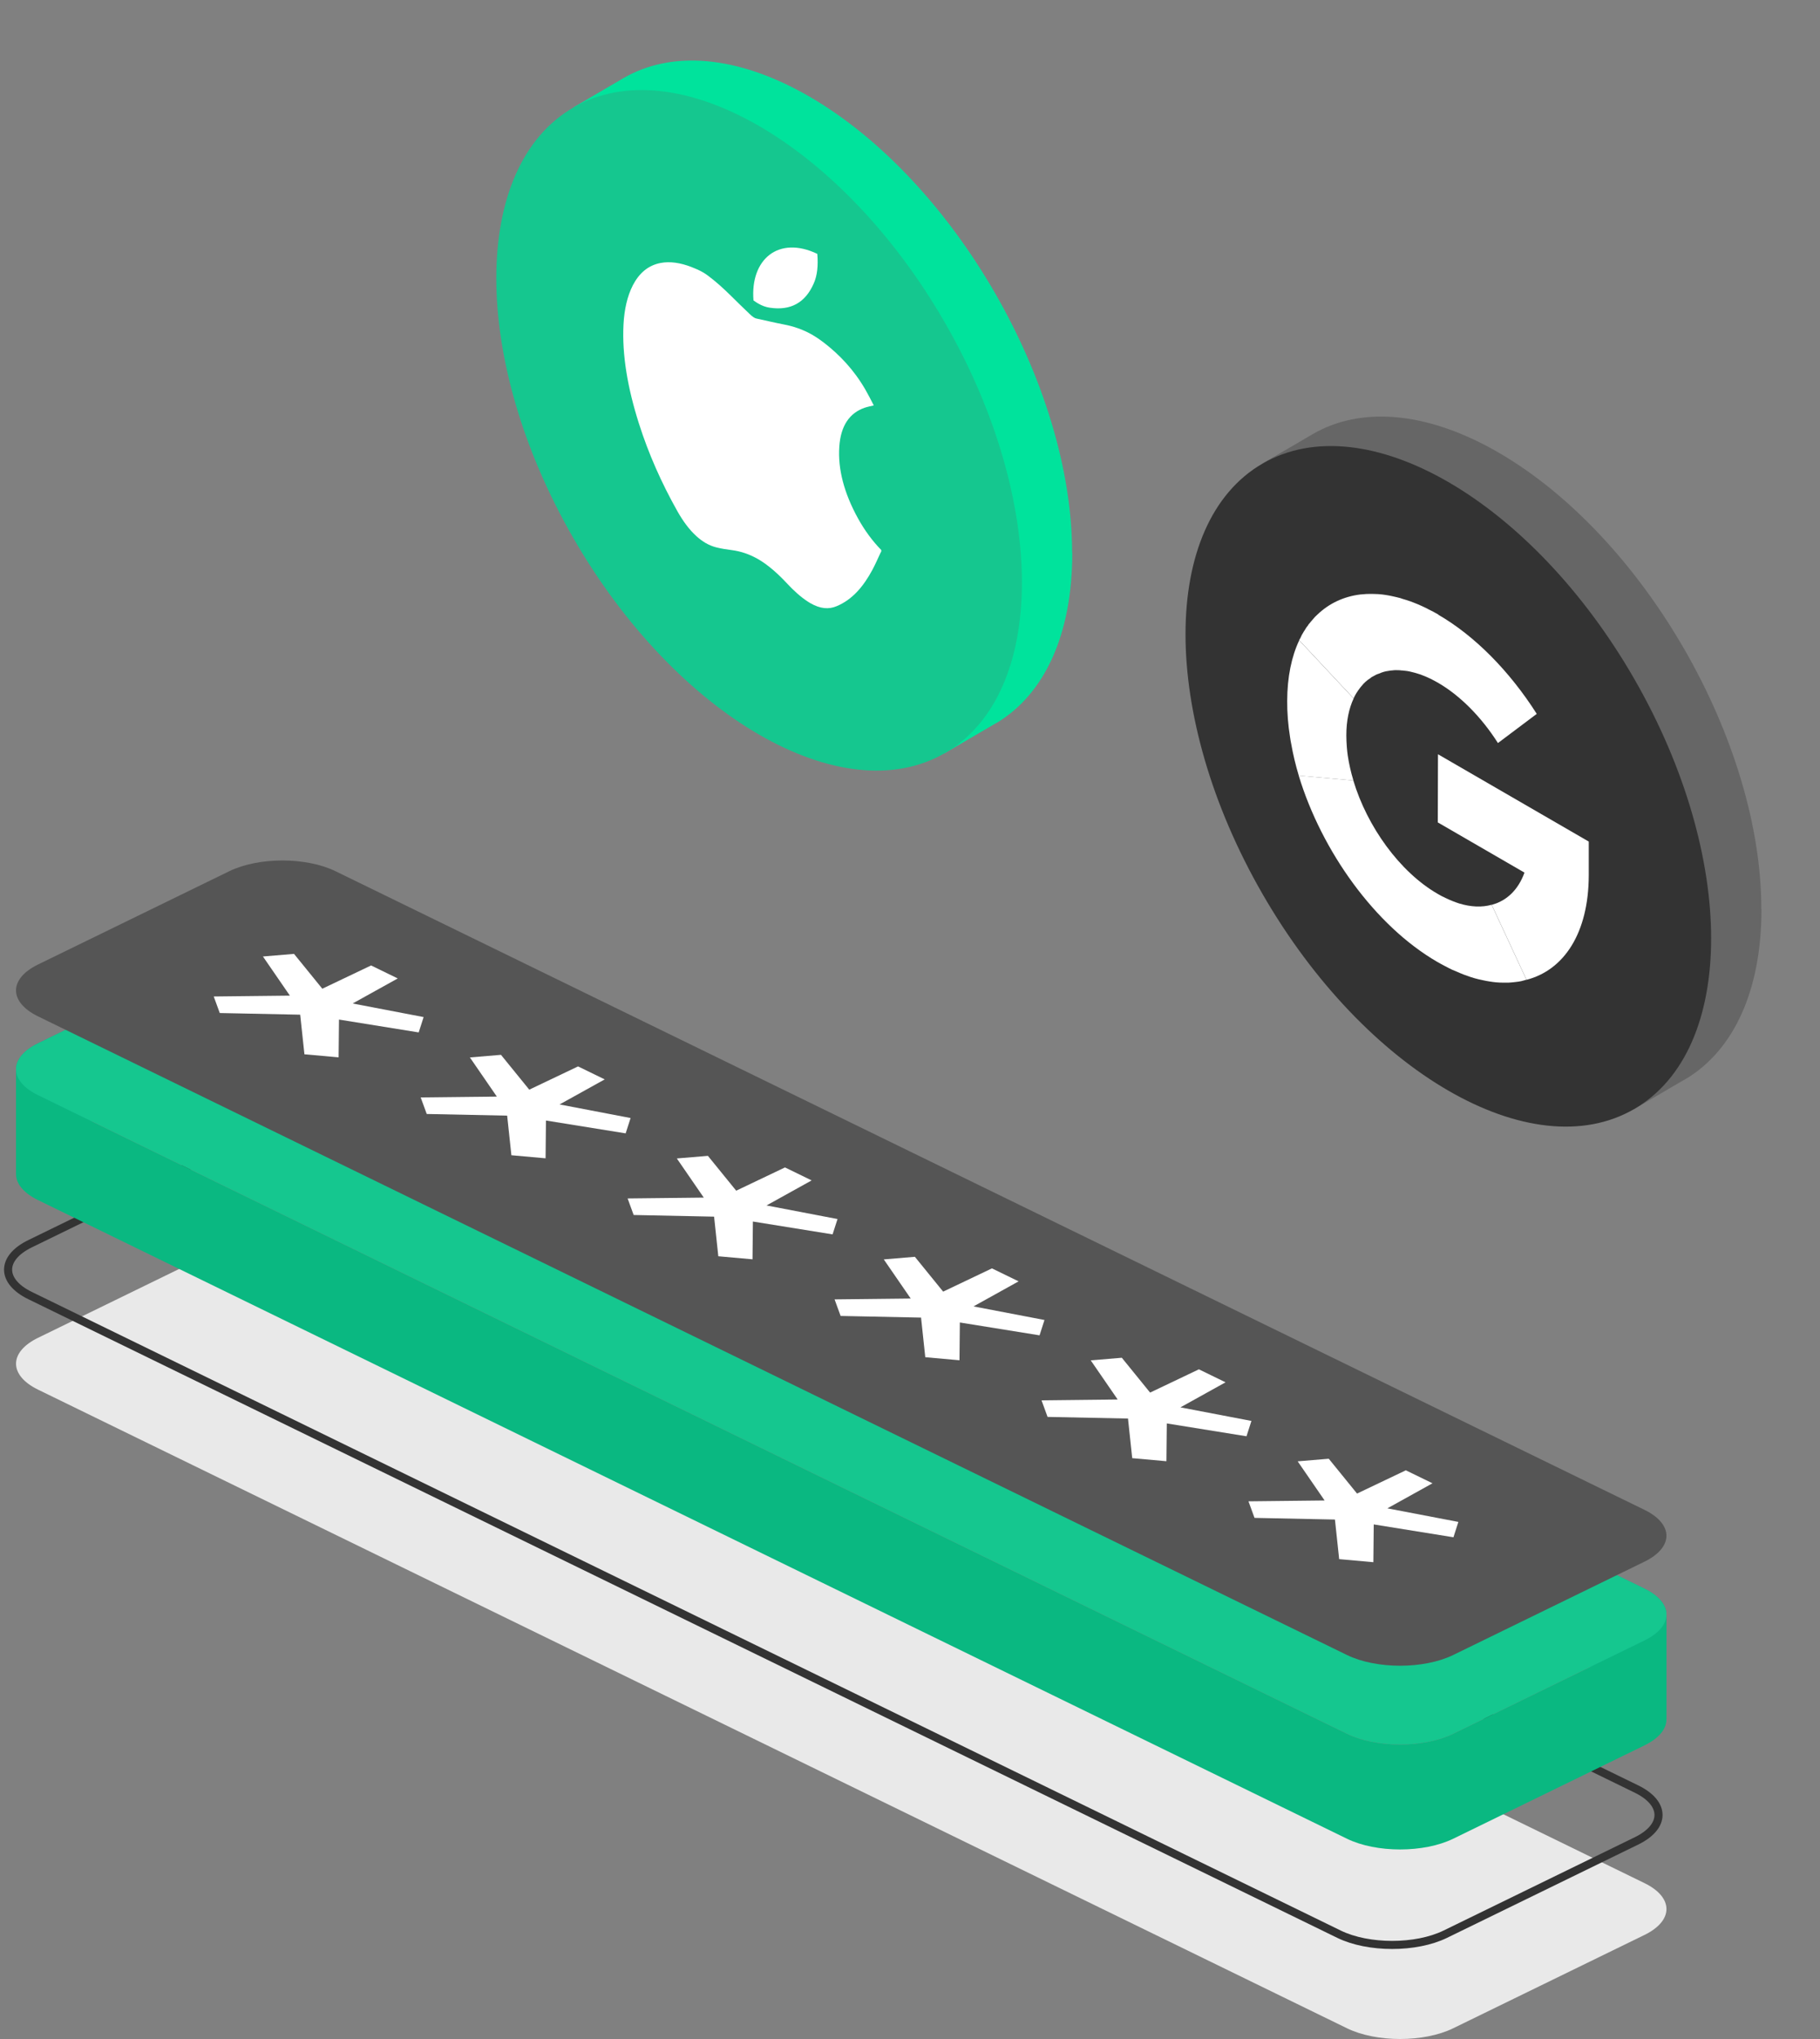 <svg width="225" height="252" viewBox="0 0 225 252" fill="none" xmlns="http://www.w3.org/2000/svg">
<rect x="0" y="0" width="225" height="252" fill="#808080" stroke="none"/>
<path d="M132.542 68.339C132.542 47.573 117.995 22.319 100.048 11.927C91.056 6.731 82.919 6.246 77.048 9.673L70.899 13.268L72.682 13.435C69.45 17.402 67.555 23.269 67.555 30.737C67.555 51.503 82.102 76.757 100.048 87.15C106.216 90.725 111.975 92.067 116.88 91.452L116.75 93.109L122.992 89.459C122.992 89.459 123.048 89.422 123.067 89.422L123.327 89.273C129.03 85.79 132.56 78.583 132.56 68.358L132.542 68.339Z" fill="#00E39C"/>
<path d="M116.818 93.07C129.507 85.726 129.509 61.914 116.822 39.886C104.134 17.857 83.563 5.952 70.874 13.296C58.185 20.64 58.183 44.452 70.871 66.481C83.558 88.51 104.129 100.414 116.818 93.07Z" fill="#15C78F"/>
<path d="M100.482 41.418C100.916 41.669 101.358 41.97 101.808 42.313C103.785 43.834 105.561 45.69 106.995 48.173C107.362 48.809 107.687 49.461 108.021 50.104C107.621 50.205 107.254 50.272 106.904 50.389C105.061 51.024 103.935 52.571 103.76 55.204C103.568 57.971 104.352 60.947 106.061 64.049C106.87 65.52 107.838 66.841 108.947 67.978V68.154C108.922 68.204 108.897 68.254 108.863 68.304C108.538 69.006 108.221 69.725 107.863 70.403C106.77 72.442 105.402 74.098 103.434 74.917C102.475 75.327 101.408 75.26 100.157 74.532C100.057 74.474 99.957 74.407 99.848 74.34C98.956 73.755 98.105 72.977 97.28 72.091C96.171 70.904 95.02 69.876 93.802 69.148C92.618 68.463 91.551 68.137 90.516 67.995C89.874 67.911 89.224 67.819 88.557 67.652C88.123 67.543 87.681 67.368 87.231 67.109C86.864 66.891 86.489 66.624 86.122 66.289C85.188 65.453 84.429 64.383 83.761 63.213C81.768 59.677 80.167 56.057 78.991 52.353C77.607 48.006 76.882 43.885 77.082 40.089C77.182 38.233 77.549 36.594 78.241 35.249C79.016 33.761 80.126 32.791 81.677 32.498C82.836 32.281 84.112 32.473 85.48 33C85.947 33.184 86.413 33.376 86.88 33.643C87.081 33.761 87.281 33.886 87.481 34.036C88.465 34.764 89.416 35.625 90.35 36.544C91.109 37.297 91.868 38.041 92.635 38.768C92.826 38.952 93.027 39.136 93.235 39.253C93.335 39.312 93.427 39.353 93.527 39.37C94.644 39.612 95.77 39.88 96.888 40.097C98.064 40.323 99.248 40.699 100.474 41.41L100.482 41.418Z" fill="white"/>
<path d="M101.04 31.375C101.165 32.813 101.04 34.059 100.59 35.054C99.555 37.403 97.762 38.415 95.177 38.03C94.702 37.963 94.218 37.796 93.718 37.503C93.534 37.395 93.343 37.269 93.151 37.127C92.734 32.044 96.253 29.085 101.04 31.375Z" fill="white"/>
<path d="M217.747 112.339C217.747 91.573 203.2 66.319 185.253 55.927C176.261 50.73 168.124 50.246 162.253 53.673L156.104 57.268L157.887 57.435C154.655 61.402 152.76 67.269 152.76 74.737C152.76 95.503 167.307 120.757 185.253 131.15C191.421 134.726 197.181 136.066 202.085 135.452L201.955 137.109L208.197 133.459C208.197 133.459 208.253 133.422 208.272 133.422L208.532 133.273C214.235 129.79 217.765 122.583 217.765 112.358L217.747 112.339Z" fill="#666666"/>
<path d="M202.023 137.07C214.712 129.726 214.714 105.914 202.027 83.885C189.339 61.856 168.768 49.952 156.079 57.296C143.39 64.64 143.388 88.452 156.076 110.481C168.763 132.51 189.334 144.414 202.023 137.07Z" fill="#333333"/>
<path d="M160.611 79.133L167.342 86.327C166.769 87.555 166.443 89.086 166.443 90.881C166.443 91.359 166.467 91.846 166.506 92.349C166.53 92.683 166.57 93.026 166.618 93.377C166.769 94.382 167 95.419 167.318 96.464L160.563 95.858C160.166 94.542 159.855 93.234 159.632 91.958C159.569 91.671 159.529 91.399 159.489 91.136C159.243 89.597 159.123 88.105 159.131 86.646C159.139 83.679 159.664 81.159 160.619 79.133H160.611Z" fill="white"/>
<path d="M167.309 96.466C169.012 102.144 173.03 107.751 177.716 110.463C178.058 110.662 178.408 110.854 178.742 110.997C179.299 111.268 179.856 111.484 180.389 111.659C181.837 112.098 183.197 112.162 184.407 111.819L188.711 121.087C188.496 121.15 188.273 121.206 188.059 121.262C187.828 121.318 187.605 121.334 187.366 121.366C187.08 121.406 186.81 121.422 186.515 121.445C186.276 121.445 186.022 121.445 185.767 121.445C185.218 121.445 184.661 121.39 184.104 121.294C183.81 121.254 183.532 121.19 183.237 121.126C182.625 121.007 182.004 120.831 181.376 120.6C181.097 120.504 180.819 120.401 180.524 120.273C180.182 120.137 179.816 119.978 179.474 119.826C179.204 119.699 178.933 119.555 178.647 119.404C178.328 119.236 178.01 119.069 177.692 118.885C169.991 114.427 163.387 105.191 160.555 95.852L167.309 96.458V96.466Z" fill="white"/>
<path d="M196.413 104.01V108.221C196.381 115.327 193.358 119.889 188.719 121.094L184.415 111.826C186.269 111.339 187.701 109.968 188.465 107.846L177.748 101.641L177.772 93.219L196.413 104.01Z" fill="white"/>
<path d="M177.818 75.978C182.297 78.57 186.61 82.924 189.983 88.228L185.185 91.833C183.133 88.611 180.515 85.971 177.794 84.392C177.46 84.201 177.142 84.033 176.824 83.874C176.665 83.794 176.505 83.722 176.346 83.658C176.203 83.586 176.068 83.546 175.933 83.491C175.718 83.395 175.511 83.323 175.304 83.267C175.002 83.172 174.747 83.1 174.493 83.044C174.318 82.996 174.127 82.956 173.96 82.932C173.745 82.9 173.586 82.885 173.427 82.869H173.331C173.188 82.837 173.029 82.845 172.886 82.829C172.647 82.829 172.392 82.813 172.162 82.853C171.986 82.861 171.819 82.885 171.652 82.916C171.239 82.964 170.857 83.084 170.483 83.251C170.236 83.323 170.005 83.435 169.791 83.57C169.655 83.634 169.52 83.706 169.417 83.81C168.995 84.073 168.613 84.408 168.295 84.823C168.223 84.902 168.16 84.974 168.104 85.062C167.81 85.437 167.555 85.844 167.34 86.314L160.609 79.12C160.649 79.032 160.689 78.953 160.745 78.889C160.864 78.602 160.999 78.346 161.158 78.099C161.19 78.043 161.214 77.996 161.254 77.956C161.405 77.684 161.564 77.445 161.747 77.23C161.763 77.166 161.803 77.102 161.858 77.078C162.018 76.879 162.177 76.68 162.352 76.488C162.511 76.289 162.686 76.113 162.877 75.946C164.317 74.574 166.107 73.728 168.16 73.473C168.43 73.449 168.677 73.425 168.947 73.409C169.409 73.401 169.878 73.394 170.355 73.425C170.984 73.465 171.636 73.569 172.289 73.721C172.527 73.768 172.766 73.832 173.021 73.896C173.108 73.92 173.22 73.944 173.315 73.992C173.498 74.04 173.689 74.095 173.872 74.159C174.222 74.271 174.556 74.382 174.914 74.534C175.034 74.59 175.153 74.63 175.272 74.678C175.606 74.821 175.964 74.981 176.315 75.156C176.394 75.188 176.49 75.244 176.569 75.292C176.983 75.483 177.405 75.714 177.834 75.962L177.818 75.978Z" fill="white"/>
<path d="M1.982 168.543C1.982 167.382 2.889 166.225 4.702 165.34L28.343 153.808C31.969 152.038 37.851 152.038 41.481 153.808L47.617 156.8L203.299 232.733C205.112 233.618 206.019 234.778 206.019 235.939C206.019 237.099 205.112 238.256 203.299 239.141L179.658 250.673C176.032 252.443 170.15 252.443 166.52 250.673L4.702 171.745C2.889 170.86 1.982 169.699 1.982 168.539V168.543Z" fill="#E9E9E9"/>
<path d="M165.537 239.048L3.72 160.12C0.093 158.35 0.093 155.481 3.72 153.712L27.36 142.183C30.987 140.413 36.869 140.413 40.499 142.183L46.635 145.175L202.316 221.108C205.943 222.878 205.943 225.746 202.316 227.516L178.676 239.048C175.049 240.818 169.167 240.818 165.537 239.048Z" stroke="#333333" stroke-linecap="round" stroke-linejoin="round"/>
<path d="M206.02 199.544C206.02 198.384 205.114 197.223 203.3 196.338L47.615 120.405L41.479 117.413C37.853 115.643 31.971 115.643 28.341 117.413L4.7 128.942C2.887 129.827 1.98 130.987 1.98 132.144V145.113C1.98 143.952 2.887 142.796 4.7 141.911L28.341 130.378C31.967 128.608 37.849 128.608 41.479 130.378L47.615 133.37L203.297 209.303C205.11 210.188 206.017 211.349 206.017 212.509V199.54L206.02 199.544Z" fill="#13AA8E"/>
<path d="M1.98 132.145C1.98 133.305 2.887 134.466 4.7 135.35L166.518 214.279C170.144 216.049 176.026 216.049 179.656 214.279L203.297 202.747C205.11 201.862 206.017 200.701 206.017 199.544V212.513C206.017 213.673 205.11 214.83 203.297 215.715L179.656 227.248C176.03 229.017 170.148 229.017 166.518 227.248L4.7 148.319C2.887 147.434 1.98 146.274 1.98 145.113V132.145Z" fill="#0AB881"/>
<path d="M1.98 132.148C1.98 130.988 2.887 129.831 4.7 128.946L28.341 117.413C31.967 115.643 37.849 115.643 41.479 117.413L47.615 120.405L203.297 196.338C205.11 197.223 206.017 198.384 206.017 199.544C206.017 200.705 205.11 201.861 203.297 202.746L179.656 214.279C176.03 216.049 170.148 216.049 166.518 214.279L4.7 135.35C2.887 134.465 1.98 133.305 1.98 132.144V132.148Z" fill="#15C78F"/>
<path d="M166.518 204.541L4.7 125.612C1.074 123.842 1.074 120.974 4.7 119.204L28.341 107.675C31.967 105.905 37.849 105.905 41.479 107.675L47.615 110.667L203.297 186.6C206.923 188.37 206.923 191.238 203.297 193.008L179.656 204.541C176.03 206.31 170.148 206.31 166.518 204.541Z" fill="#555555"/>
<path d="M49.172 120.926L43.594 124.021L52.371 125.7L51.762 127.596L41.909 126.008L41.862 130.678L37.635 130.3L37.112 125.405L27.169 125.201L26.422 123.154L35.836 123.05L32.506 118.212L36.348 117.891L39.846 122.196L45.876 119.321L49.172 120.926Z" fill="white"/>
<path d="M74.758 133.402L69.18 136.498L77.957 138.177L77.348 140.073L67.495 138.485L67.448 143.155L63.221 142.776L62.698 137.882L52.755 137.677L52.008 135.63L61.422 135.527L58.092 130.689L61.934 130.367L65.431 134.672L71.462 131.798L74.758 133.402Z" fill="white"/>
<path d="M100.34 145.887L94.762 148.982L103.539 150.661L102.93 152.557L93.077 150.969L93.03 155.639L88.802 155.261L88.28 150.366L78.337 150.162L77.59 148.115L87.004 148.011L83.674 143.173L87.516 142.852L91.013 147.157L97.044 144.282L100.34 145.887Z" fill="white"/>
<path d="M125.926 158.363L120.348 161.459L129.125 163.137L128.516 165.034L118.663 163.446L118.616 168.116L114.388 167.737L113.866 162.843L103.923 162.638L103.176 160.591L112.589 160.487L109.259 155.65L113.102 155.328L116.599 159.633L122.63 156.759L125.926 158.363Z" fill="white"/>
<path d="M151.51 170.84L145.932 173.936L154.709 175.614L154.1 177.51L144.247 175.922L144.2 180.592L139.972 180.214L139.45 175.319L129.507 175.115L128.76 173.068L138.173 172.964L134.843 168.126L138.686 167.805L142.183 172.11L148.214 169.235L151.51 170.84Z" fill="white"/>
<path d="M177.094 183.32L171.516 186.416L180.293 188.094L179.684 189.991L169.831 188.403L169.784 193.073L165.556 192.694L165.034 187.8L155.091 187.595L154.344 185.548L163.757 185.444L160.427 180.607L164.27 180.285L167.767 184.59L173.798 181.716L177.094 183.32Z" fill="white"/>
</svg>
